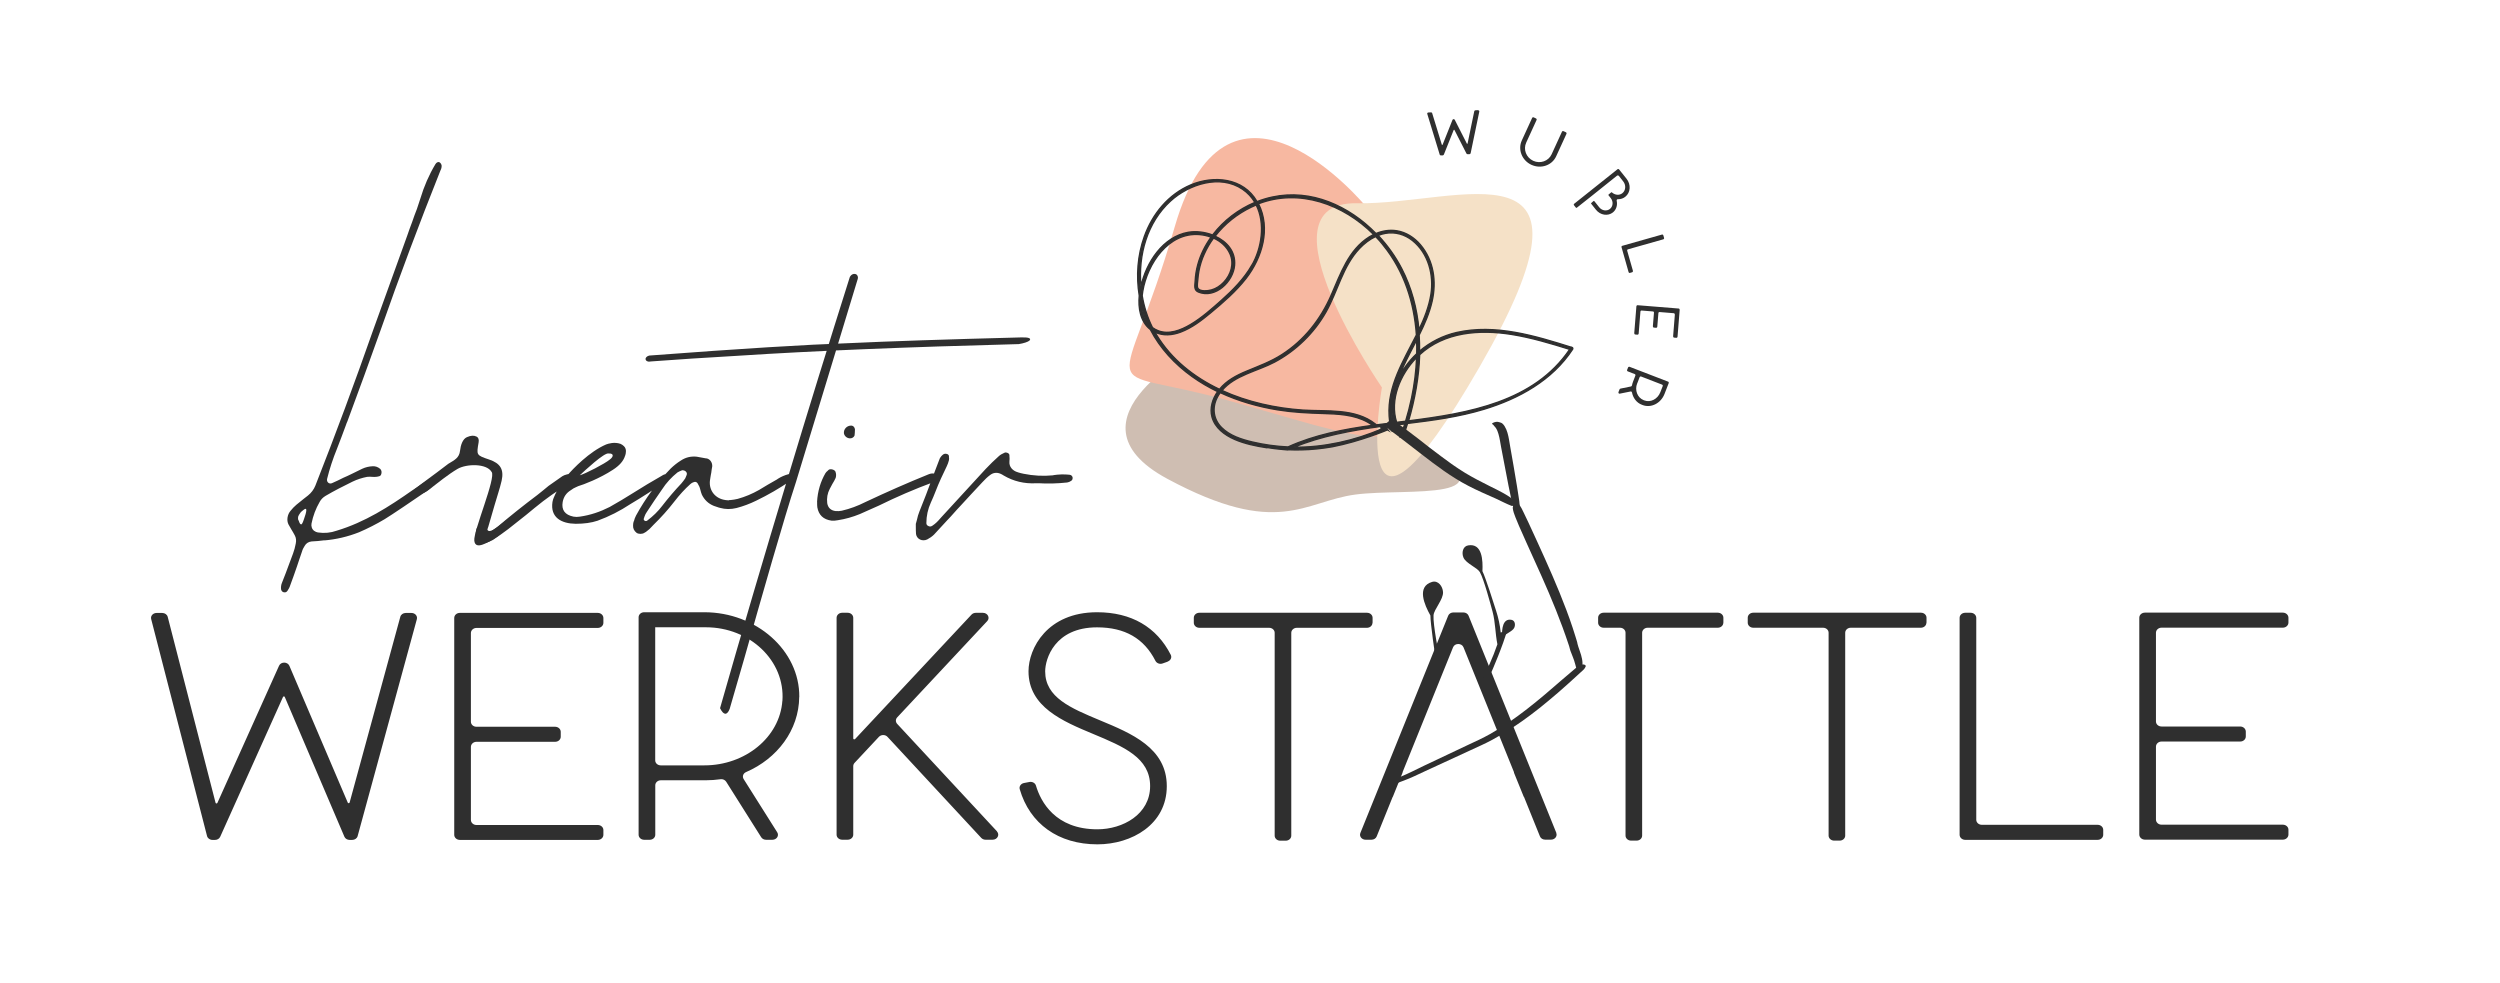 <svg xmlns="http://www.w3.org/2000/svg" xmlns:xlink="http://www.w3.org/1999/xlink" id="Ebene_1" data-name="Ebene 1" viewBox="0 0 384 151"><defs><style> .cls-1 { fill: #2f2f2f; } .cls-1, .cls-2, .cls-3, .cls-4, .cls-5 { stroke-width: 0px; } .cls-2 { fill: #cfbeb2; } .cls-6 { clip-path: url(#clippath-2); } .cls-3 { fill: #f5e1c7; } .cls-4, .cls-7 { fill: none; } .cls-8 { clip-path: url(#clippath-1); } .cls-9 { clip-path: url(#clippath-4); } .cls-5 { fill: #f7b8a1; } .cls-10 { clip-path: url(#clippath); } .cls-11 { clip-path: url(#clippath-3); } .cls-12 { clip-path: url(#clippath-5); } .cls-7 { stroke: #2f2f2f; stroke-miterlimit: 10; stroke-width: .21px; } </style><clipPath id="clippath"><rect class="cls-4" x="-73.73" y="-8.32" width="522.46" height="174.65"></rect></clipPath><clipPath id="clippath-1"><rect class="cls-4" x="23.21" y="16.91" width="328.36" height="112.8"></rect></clipPath><clipPath id="clippath-2"><rect class="cls-4" x="161.64" y="11.99" width="65.9" height="60.81"></rect></clipPath><clipPath id="clippath-3"><rect class="cls-4" x="161.64" y="11.99" width="65.9" height="60.81"></rect></clipPath><clipPath id="clippath-4"><rect class="cls-4" x="192.28" y="18.05" width="57.74" height="58.43"></rect></clipPath><clipPath id="clippath-5"><rect class="cls-4" x="192.28" y="18.05" width="57.74" height="58.43"></rect></clipPath></defs><g class="cls-10"><g class="cls-8"><path class="cls-2" d="m184.52,53.19s-22.25,11.2-5.21,20.36c17.04,9.16,21,3.45,28.9,2.41,7.89-1.04,25.08,1.36,10.09-7.95-14.99-9.32-22.6-3.77-28.11-12.82-5.5-9.05-5.67-2.01-5.67-2.01"></path><g class="cls-6"><g class="cls-11"><path class="cls-5" d="m209.75,31.65s-20.99-25.42-29.28,3.08c-8.29,28.5-12.88,20.91,8.13,26.77,21.02,5.86,29.14,9.98,29.96-3.15.82-13.13-8.81-26.7-8.81-26.7"></path></g></g><g class="cls-9"><g class="cls-12"><path class="cls-3" d="m212.26,59.51s-19.65-28.57-3.85-28.29c15.8.28,39.61-10.85,18.88,25.09s-15.03,3.2-15.03,3.2"></path></g></g><path class="cls-1" d="m64.03,95.1c.13-.48-.27-.95-.83-.95h-.88c-.39,0-.74.24-.83.58l-7.79,28.54c-.04.12-.23.14-.28.02l-8.97-21.02c-.28-.65-1.3-.66-1.59-.01l-9.47,21.07c-.05.12-.25.11-.28-.02l-7.35-28.56c-.09-.35-.43-.6-.83-.6h-.88c-.55,0-.96.46-.83.94l8.58,33.32c.09.35.43.6.83.6h.4c.35,0,.66-.19.79-.48l9.65-21.48c.05-.11.23-.11.27,0l9.16,21.47c.13.3.45.49.8.49h.4c.39,0,.74-.24.83-.58l9.1-33.33Zm28.65,33.14v-.75c0-.43-.39-.77-.86-.77h-18.63c-.48,0-.86-.35-.86-.78v-11.22c0-.43.39-.78.86-.78h12.08c.48,0,.86-.35.86-.78v-.75c0-.43-.39-.78-.86-.78h-12.08c-.48,0-.86-.34-.86-.77v-13.63c0-.43.39-.78.86-.78h18.63c.47,0,.86-.35.86-.78v-.75c0-.43-.39-.78-.86-.78h-21.19c-.48,0-.86.35-.86.78v33.31c0,.43.39.78.86.78h21.19c.47,0,.86-.35.86-.78m27.49-20.58c-.4,5.61-5.72,9.91-11.97,9.91h-6.71c-.47,0-.85-.34-.85-.77v-20.44h7.78c6.75,0,12.19,5.13,11.76,11.29m2.59-.58c.07-7.16-6.62-13.02-14.58-13.02h-9.25c-.47,0-.85.34-.85.77v33.41c0,.42.38.77.85.77h.86c.47,0,.85-.34.85-.77v-7.6c0-.42.38-.77.85-.77h6.92c.76,0,1.52-.06,2.25-.16.35-.05.69.1.87.38l5.38,8.53c.15.24.44.39.74.39h.98c.65,0,1.07-.63.74-1.15l-5.16-8.18c-.24-.39-.07-.88.38-1.07,4.79-2.07,8.11-6.45,8.16-11.53m30.39,20.65l-15.34-16.52c-.27-.29-.27-.71,0-1l13.83-14.79c.47-.5.07-1.27-.66-1.27h-1.09c-.26,0-.5.1-.66.27l-17.89,19.12c-.1.1-.28.04-.28-.09v-18.53c0-.43-.38-.78-.86-.78h-.84c-.48,0-.86.35-.86.78v33.31c0,.43.39.77.86.77h.84c.48,0,.86-.35.86-.77v-10.53c0-.18.07-.36.2-.5l3.74-4c.35-.37.98-.37,1.32,0l14.4,15.52c.17.18.41.28.66.28h1.09c.73,0,1.13-.77.66-1.27m26.23-26.1c.46-.16.67-.63.47-1.03-2.17-4.28-6.07-6.54-11.32-6.54-7.67,0-10.53,5.56-10.53,9.07,0,5.48,5.27,7.68,9.92,9.62,4.7,1.96,8.76,3.66,8.76,8.01s-4.2,6.64-8.1,6.64c-6.49,0-8.71-4.26-9.44-6.72-.12-.39-.55-.63-.99-.55l-.84.16c-.48.09-.78.52-.66.94,1.54,5.33,5.95,8.48,11.93,8.48,5.3,0,10.66-3.07,10.66-8.94s-5.44-8.1-10.24-10.1c-4.53-1.89-8.44-3.52-8.44-7.53,0-1.88,1.43-6.76,7.97-6.76,4.27,0,7.21,1.69,8.97,5.15.19.37.67.55,1.09.4l.79-.28Zm31.47-5.95v-.77c0-.42-.38-.77-.85-.77h-25.76c-.47,0-.85.34-.85.77v.77c0,.42.38.77.85.77h10.72c.47,0,.85.34.85.77v31.16c0,.42.38.77.85.77h.85c.47,0,.85-.34.85-.77v-31.16c0-.42.38-.77.85-.77h10.77c.47,0,.85-.34.85-.77m28.25,32.29l-13.49-33.38c-.12-.3-.44-.5-.8-.5h-1.53c-.36,0-.68.2-.8.5l-13.49,33.38c-.2.5.21,1.03.8,1.03h.91c.36,0,.68-.2.8-.51l2.44-6.04s.03-.03.04-.05l1.5-3.72s0-.04,0-.07l7.75-19.17c.27-.67,1.33-.67,1.6,0l7.75,19.17s0,.07.01.11l1.49,3.67s.04.03.05.05l2.44,6.04c.12.31.44.51.8.51h.91c.59,0,1-.53.8-1.03m25.67-32.29v-.77c0-.42-.38-.77-.85-.77h-17.54c-.47,0-.85.34-.85.77v.77c0,.42.38.77.85.77h2.51c.47,0,.85.34.85.77v31.16c0,.42.38.77.85.77h.85c.47,0,.85-.34.85-.77v-31.16c0-.42.38-.77.85-.77h10.77c.47,0,.85-.34.85-.77m31.21,0v-.77c0-.42-.38-.77-.85-.77h-25.76c-.47,0-.85.34-.85.77v.77c0,.42.38.77.85.77h10.72c.47,0,.85.34.85.77v31.16c0,.42.38.77.85.77h.85c.47,0,.85-.34.85-.77v-31.16c0-.42.38-.77.85-.77h10.77c.47,0,.85-.34.85-.77m27.16,32.56v-.75c0-.43-.39-.77-.86-.77h-17.78c-.48,0-.86-.35-.86-.77v-31.02c0-.43-.39-.78-.86-.78h-.84c-.48,0-.86.35-.86.78v33.32c0,.43.39.78.86.78h20.34c.48,0,.86-.35.86-.78m8.1-2.32v-11.22c0-.43.39-.78.86-.78h12.08c.48,0,.86-.35.86-.78v-.75c0-.43-.39-.78-.86-.78h-12.08c-.48,0-.86-.34-.86-.77v-13.63c0-.43.39-.78.86-.78h18.63c.47,0,.86-.35.86-.78v-.75c0-.43-.39-.78-.86-.78h-21.19c-.48,0-.86.35-.86.78v33.31c0,.43.39.78.86.78h21.19c.47,0,.86-.35.86-.78v-.75c0-.43-.39-.77-.86-.77h-18.63c-.48,0-.86-.35-.86-.78"></path><path class="cls-1" d="m140.67,80.49h0v.44c0,.36,0,.71.03,1.1.12.8.98,1.18,1.72.83.38-.21.74-.44,1.04-.74.68-.74,1.34-1.45,2.02-2.19.36-.38.71-.74,1.04-1.13.33-.36.62-.71.95-1.04,1.16-1.25,2.28-2.49,3.44-3.71.36-.39.74-.77,1.19-1.1.44-.33.95-.42,1.51-.21.21.09.39.18.56.3,1.51.89,3.17,1.28,4.95,1.19.45,0,.89,0,1.33.03h1.25c.74-.03,1.48-.06,2.22-.15.21-.03.42-.12.59-.24.21-.12.27-.3.24-.56-.06-.21-.21-.36-.47-.39-.83-.09-1.66-.06-2.46.06-.03.03-.06.03-.09.03-1.51.15-3.03.06-4.51-.24-.27-.06-.56-.12-.83-.21-.03-.03-.06-.03-.09-.03-.71-.21-1.34-.8-1.25-1.66.03-.27.03-.56,0-.83v-.12c0-.3-.47-.5-.74-.39-.09.03-.15.09-.24.12-.21.09-.42.21-.59.36-.74.65-1.42,1.33-2.08,2.02-1.36,1.48-2.73,2.97-4.06,4.42-.92.98-1.81,1.96-2.7,2.94-.09.09-.18.21-.27.3-.33.39-.68.74-1.13,1.04-.21.15-.39.18-.59.09-.24-.09-.36-.24-.36-.47,0-1.1.24-2.17.68-3.14.27-.56.5-1.16.74-1.75.5-1.31,1.1-2.58,1.72-3.86.15-.3.24-.59.33-.92.03-.15.03-.33,0-.47v-.15c-.03-.33-.5-.44-.77-.33-.3.18-.5.42-.65.71l-1.16,3.03c-.62,1.69-1.27,3.41-1.96,5.1-.15.39-.3.83-.38,1.28-.06.21-.12.44-.18.65m-11.03-13.91h0c.09.39.44.71.89.74.33.03.65-.18.74-.44.03-.3.06-.59.06-.92,0-.03,0-.09-.03-.15-.03-.03-.03-.09-.06-.15-.12-.21-.3-.3-.5-.3-.68,0-1.19.59-1.1,1.22m-4.12,10.5h0v.18c0,.21,0,.42.03.65.21,1.19.92,1.87,2.17,2.05.33.03.62,0,.95-.06,1.19-.18,2.31-.5,3.41-.95.98-.42,1.96-.86,2.94-1.31,2.7-1.33,5.46-2.52,8.27-3.56.21-.09.39-.18.53-.33.18-.15.24-.36.21-.59-.06-.21-.21-.36-.44-.42-.33-.06-.62-.03-.92.09-3.29,1.33-6.52,2.76-9.73,4.27-1.16.59-2.37,1.04-3.62,1.33-.33.06-.62.09-.95.06-.74-.09-1.18-.5-1.3-1.22-.09-.77.03-1.51.39-2.19.15-.27.27-.5.41-.77.18-.3.36-.59.5-.92.09-.3.09-.62-.03-.95-.12-.33-.86-.53-1.1-.24-.03.03-.09.09-.12.12-.12.09-.24.21-.33.36-.74,1.28-1.19,2.76-1.28,4.39m-25.59-21.56c3.94-.3,8.48-.59,13.64-.89,11.33-.74,25.65-1.33,42.94-1.78.74-.12,1.42-.33,1.66-.56.27-.33-.15-.5-1.25-.47-11.42.3-20.32.59-26.63.89-6.26.21-16.43.83-30.55,1.9-.36.09-.59.33-.56.56.03.27.36.44.74.36m31.85-12.66c.09-.33-.03-.62-.24-.74-.33-.15-.74-.03-.98.42-3.26,10.32-6.47,20.67-9.58,31.02-3.53,11.71-7,23.43-10.35,35.2.21.44.5.86.86.86.36-.06.65-.71.71-1.07.36-1.22,1.07-3.74,2.17-7.5,2.61-9.25,6.11-21.53,7.92-27.02,1.57-5.19,3.17-10.38,4.74-15.57,1.57-5.19,3.17-10.41,4.74-15.6m-26.96,29.36h0c.47-.03.8.33.71.65-.03.06-.03.12-.06.18-.06.15-.12.27-.18.42-.18.27-.39.53-.59.77-1.04,1.1-2.02,2.25-2.94,3.44-.65.86-1.42,1.6-2.28,2.25-.09.09-.21.09-.3.09-.27-.09-.33-.24-.21-.5.03-.06.03-.12.06-.18.09-.27.21-.5.36-.71.74-1.16,1.54-2.31,2.34-3.47.65-1.01,1.45-1.87,2.37-2.61.21-.12.41-.21.56-.27.06-.03.12-.03.15-.06m7.15,4.63h0c-.12-.03-.21-.03-.27-.03-.12-.03-.21-.03-.24-.03-1.51-.21-2.52-1.42-2.37-2.94.03-.21.06-.39.09-.59.03-.12.03-.24.06-.36.03-.09.03-.21.06-.3.03-.33.09-.65.15-.98.03-.59-.33-1.1-.83-1.22h-.09c-.5-.09-.98-.18-1.48-.27-.92-.09-1.72.12-2.46.62-.53.33-1.04.74-1.51,1.19-2.11,2.17-3.88,4.57-5.34,7.24-.15.27-.24.56-.33.89h-.03c-.06.21-.09.42-.09.62-.03.44.15.83.53,1.13.27.21.86.24,1.22,0,.06-.03.12-.09.21-.12.21-.15.39-.3.56-.45.21-.21.41-.44.62-.65,1.16-1.13,2.25-2.34,3.26-3.65.71-.92,1.51-1.81,2.4-2.61.15-.15.33-.24.53-.3.24-.09.41-.03.56.15.21.33.36.65.44,1.01.06.27.15.53.24.77.39.8,1.01,1.39,1.84,1.72.27.09.53.18.8.27.03,0,.09,0,.12.03.86.24,1.69.24,2.55.03,1.04-.27,2.05-.65,3.03-1.13,1.84-.89,3.59-1.9,5.28-3.06.09-.06.15-.15.21-.24.15-.21.15-.39.03-.59-.15-.18-.33-.24-.56-.18-.56.15-1.13.39-1.63.71-.03.03-.09.06-.12.09-.5.27-.98.56-1.45.83-.45.27-.89.53-1.33.8-1.04.59-2.11,1.04-3.26,1.36-.39.09-.74.15-1.07.18-.12,0-.24,0-.33.03m-18.24-6.26h0c-.74.64-3.82,2.22-4.63,2.43.74-.68,3.8-3.56,4.45-3.35.84-.03.74.51.18.92m-5.25,9.88h0c1.27,0,2.4-.15,3.35-.47,1.78-.65,3.47-1.51,5.04-2.55,1.9-1.13,3.74-2.31,5.54-3.59.15-.09.3-.24.42-.39.03-.09.06-.21.06-.3s-.03-.15-.09-.24c-.09-.09-.21-.12-.33-.12-.27.03-.53.12-.74.27-1.51.86-3,1.75-4.45,2.67-1.16.74-2.37,1.45-3.59,2.14-1.45.74-2.96,1.25-4.57,1.48-.33.06-.65.06-.98,0-1.33-.27-1.87-1.04-1.66-2.25.15-.8.56-1.39,1.25-1.81.27-.21.53-.36.74-.44.21-.09.33-.15.39-.18.83-.24,3.32-1.19,5.34-2.52,1.01-.65,1.63-1.36,1.87-2.17t.03-.06c.09-.33.24-.95-.21-1.39-.15-.15-.33-.27-.53-.36-.95-.33-1.87-.03-2.2.09-2.58,1.1-5.13,3.77-5.96,4.75-.47.59-1.51,1.99-2.11,3.47-.06.12-.12.33-.18.62-.36,2.4,1.39,3.32,3.56,3.35m-15.24.83c-.09.33-.12.62-.12.95,0,.8.65,1.42,1.48,1.19h.03c.39-.12.77-.3,1.16-.5.8-.53,1.6-1.1,2.34-1.66.92-.71,1.81-1.42,2.73-2.16.44-.36.86-.71,1.3-1.07,1.75-1.45,3.59-2.73,5.52-3.89.09-.06.15-.12.24-.21.15-.18.21-.39.15-.59-.12-.33-.47-.56-.71-.53-.09.03-.15.03-.24.06-.27.06-.47.15-.68.27-.71.48-1.42.98-2.11,1.48-.27.21-1.42,1.19-1.75,1.42-2.05,1.54-4.06,3.14-6.02,4.8-.21.18-.45.33-.65.47-.06.03-.12.06-.15.09-.09.06-.18.09-.27.12h-.03c-.24.09-.41.03-.56-.12-.03-.09-1.37-1.16-1.66-.12m-27.4-1.66h0c0-.09,0-.21.03-.3.09-.27.39-.62.42-.68.15-.09.59-.59.77-.47.09.09.06.36-.06.8-.03.06-.09.3-.24.74-.18.56-.33.83-.42.83-.3,0-.33-.56-.47-.71-.03-.06-.03-.12-.03-.21m4.06,3.38h0c1.78-.15,3.56-.56,5.31-1.25,1.35-.58,2.66-1.25,3.92-2,.93-.55,4.94-3.27,6.06-4.05.29-.2.58-.41.87-.62.82-.58,0-1.54-.53-1.19-.68.44-1.37.92-2.05,1.36-3.68,2.58-7.35,4.95-11.71,6.26-.92.33-1.9.42-2.88.27-.21-.03-.39-.12-.56-.24-.36-.24-.5-.74-.42-1.13.24-1.19.65-2.28,1.25-3.32.21-.39.5-.68.89-.92,1.36-.8,2.76-1.51,4.15-2.19.74-.36,1.48-.59,2.25-.74.27-.03.53-.03.8,0,.41.03.8,0,1.13-.12.09-.03.18-.12.21-.21.15-.33.09-.68-.12-.89-.36-.3-.74-.44-1.19-.41-.56.03-1.07.15-1.57.38-.53.27-1.07.53-1.63.8-.41.21-.83.39-1.28.59-.56.3-1.16.56-1.75.83-.21.09-.42.06-.59-.09-.15-.15-.21-.36-.15-.59.39-1.57.89-3.08,1.51-4.6.47-1.22.95-2.46,1.39-3.68.06-.18.12-.36.21-.53,1.75-4.68,3.44-9.37,5.13-14.09,2.88-8.22,5.93-16.34,9.16-24.44.15-.27.21-.57.18-.83-.09-.33-.36-.56-.62-.45-.15.06-.24.15-.33.3-.98,1.63-1.75,3.41-2.31,5.28-.18.53-.36,1.07-.53,1.6-.27.68-.51,1.34-.74,2.02-.27.68-.5,1.36-.74,2.05-.12.3-3.94,10.88-5.22,14.47-2.82,8.04-5.78,16.04-8.9,23.96-.24.59-.62,1.1-1.13,1.51-.21.18-.44.36-.68.53-.36.3-.71.59-1.1.89-.33.27-.62.59-.89.92-.5.56-.65,1.48-.33,2.1.15.27.3.5.44.77.18.3.36.59.53.92.21.39.24.8.15,1.25-.09.53-.24,1.04-.42,1.54-.39,1.01-.74,2.02-1.13,3.03-.21.5-.38,1.01-.59,1.51-.12.3-.15.62-.12.95.06.24.18.39.39.45.27.06.44,0,.59-.21.18-.27.33-.53.42-.83.36-.98.71-1.93,1.04-2.91.27-.77.5-1.54.77-2.28.09-.33.24-.62.42-.89.21-.38.56-.62,1.04-.68.68-.03,1.34-.09,1.99-.18"></path><path class="cls-1" d="m76.42,82.4c-1.39.85-3.41,2.23-3.57.64-.15-1.46,3.39-9.73,2.66-10.55-.77-1.34-3.88-1.26-5.24-.46-1.37.8-3.13,2.21-4.49,3.27-.4.32-.78.46-1.21.57-1,.28-1.51-.2-.83-.77,1-.83,2.56-1.89,5.12-3.86.97-.59,1.68-.91,1.8-2,.1-.89.41-1.81,1.05-2.09.64-.28,1.09-.29,1.49-.09.27.13.39.43.32.86-.34,2-.38,1.99,1.63,2.67,1.69.57,2.29,1.51,1.9,3.25-.29,1.27-.74,2.51-1.09,3.77-.31,1.1-.97,3.34-.97,3.34,0,0-.41.85.22.74.49-.18,1.61-1.03,1.98-1.34,2.79-2.33-.78,2.06-.78,2.06"></path><path class="cls-1" d="m242.87,103.13h0c.03-.21.1-.37.15-.57.06-.24.05-.5.05-.75-.01-.41-.11-.82-.22-1.22-.16-.58-.41-1.13-.55-1.71-.02-.09,0,.07,0-.01-.01-.12-.05-.23-.08-.35-.07-.24-.14-.48-.22-.72-.14-.46-.29-.92-.44-1.38-.3-.92-.63-1.83-.97-2.74-1.34-3.56-2.9-7.04-4.48-10.5-.44-.96-.89-1.93-1.33-2.89-.23-.49-.46-.98-.7-1.47-.24-.49-.46-1.03-.85-1.42-.3-.31-.9.31-.87.62.05.51.23.96.41,1.43.18.45.36.89.55,1.33.38.87.76,1.74,1.16,2.61.78,1.71,1.56,3.42,2.32,5.14,1.53,3.43,2.96,6.91,4.14,10.48.07.22.14.4.18.61.02.11.06.21.09.32.11.3.23.6.35.9.16.39.3.79.4,1.2.05.21.11.42.17.63"></path><path class="cls-1" d="m232.67,77.63c-.03.07-.06.14-.13.22-.08.08-.06.18.24.15.29-.03.52-.14.6-.24.1-.12.03-.26.02-.39-.01-.14-.02-.28-.04-.42-.04-.26-.08-.52-.12-.79-.08-.51-.15-1.02-.24-1.53-.17-1.01-.34-2.03-.51-3.04-.16-.99-.35-1.98-.52-2.97-.13-.72-.21-1.43-.42-2.14-.1-.35-.24-.69-.45-1.03-.09-.14-.2-.28-.35-.41-.07-.06-.19-.11-.32-.15-.04-.01-.09-.03-.14-.04-.03,0-.23-.06-.17-.04-.37-.11-1.22.25-.86.36-.05-.01.03.02.05.04.02.02.04.04.06.05.05.06.07.11.13.17.12.11.21.23.29.35.18.28.28.58.37.87.2.67.28,1.36.41,2.03.37,1.96.75,3.92,1.13,5.89.11.57.23,1.13.35,1.7.06.29.12.57.18.86.03.14.07.27.11.4.02.07.04.14.06.2.02.07,0,.17.11.23.27-.1.54-.2.82-.3-.1-.04-.15-.08-.2-.14-.08-.08-.43.06-.45.1"></path><path class="cls-1" d="m232.68,77.01c-.52-.56-1.22-.96-1.88-1.33-.63-.35-1.29-.67-1.94-.99-1.3-.65-2.59-1.31-3.83-2.06-2.51-1.54-4.81-3.38-7.12-5.19-.65-.51-1.3-1-1.96-1.49-.34-.25-.69-.51-1.04-.75-.38-.27-.71-.53-1.18-.61-.35-.06-.97.46-.76.85.09.16.18.34.32.47.13.12.3.22.45.33.32.24.64.47.95.71.59.45,1.18.91,1.77,1.36,1.18.91,2.35,1.83,3.55,2.73,1.17.88,2.37,1.73,3.62,2.5,1.26.79,2.58,1.45,3.94,2.07.74.33,1.48.65,2.22.99.79.37,1.57.78,2.38,1.1.28.11.74-.43.51-.67"></path><path class="cls-1" d="m242.97,102.95c0-.3-.34-.31-.54-.21"></path><path class="cls-1" d="m213.3,121.15c.63-.64,1.53-.96,2.35-1.26,1.11-.41,2.17-.94,3.25-1.44,2.31-1.06,4.61-2.12,6.92-3.19,1.13-.53,2.28-1.02,3.38-1.62,1.05-.57,2.08-1.18,3.08-1.84,1.93-1.26,3.78-2.67,5.55-4.15,1-.83,1.99-1.68,2.95-2.55.47-.43.95-.86,1.42-1.29.24-.22.49-.44.73-.67.14-.12.28-.24.4-.38.1-.11.16-.26.23-.39.07-.14-.11-.25-.21-.28-.17-.06-.38-.03-.54.04-.3.14-.55.3-.81.52-.24.2-.48.41-.73.62-.45.38-.9.77-1.35,1.15-.88.76-1.76,1.53-2.65,2.28-1.77,1.49-3.59,2.94-5.5,4.24-.94.64-1.91,1.25-2.9,1.81-1.08.61-2.2,1.12-3.32,1.64-2.29,1.08-4.57,2.16-6.85,3.24-1.19.57-2.37,1.19-3.58,1.68-.49.2-.98.4-1.43.67-.45.27-.88.57-1.13,1.05-.08.15.17.24.26.25.18.02.35-.03.48-.16"></path><path class="cls-1" d="m231.48,96.84c-.48,1.96-2.39,6.46-2.6,6.84-.52.94-1.55,1.24-1.49,1.15,1.04-1.89,1.91-3.83,2.61-5.87-.34-1.67-.3-3.34-.74-5-.27-1.01-1.35-5.04-1.95-6.08-.41-.7-2.13-1.33-2.52-2.23-.31-.72-.12-1.74.72-1.88,2.19-.37,2.27,2.35,2.19,3.96.48.96,1.77,5.04,2.1,6.08.34,1.04.6,2.23.71,3.34"></path><path class="cls-1" d="m221.24,101.74c-.23-1.17-1.15-5.85-1.05-7.23.07-.93,1.52-2.43,1.46-3.56-.05-.89-.74-1.84-1.68-1.57-2.43.72-1.16,3.55-.26,5.16,0,1.22.71,6.07.89,7.3"></path><path class="cls-1" d="m229.58,101.59c.19-.63.96-3.16,1.37-3.81.27-.44,1.38-.79,1.64-1.36.21-.45.12-1.1-.41-1.21-1.38-.28-1.49,1.44-1.47,2.46-.32.6-1.23,3.15-1.46,3.8"></path><path class="cls-1" d="m241.1,53.67c-5.46,8.08-15.53,9.81-24.74,10.97.96-3.28,1.59-6.72,1.7-10.16,3.8-3.5,9.18-3.9,14.13-3.11,3.04.49,5.99,1.38,8.92,2.29m-23.15-3.01c-.29-3.26-1.12-6.45-2.65-9.41-.94-1.82-2.17-3.55-3.62-5.09.36-.14.74-.25,1.13-.32,1.48-.26,2.98.17,4.15,1.11,2.44,1.95,3.31,5.32,2.82,8.31-.31,1.89-1.01,3.66-1.84,5.4m-5.47-12.98c3.21,3.98,4.74,8.8,5.08,13.77-2,4-4.48,7.85-4.19,12.46.02.36.07.73.13,1.09-.52.06-1.04.13-1.54.19-.18.02-.37.05-.55.07-.06-.05-.12-.1-.18-.15-3.09-2.43-7.44-1.88-11.11-2.12-4.15-.28-8.51-1.22-12.42-3.01,1.95-2.35,5.45-2.97,8.07-4.36,3.29-1.75,6.06-4.45,7.9-7.69,1.81-3.19,2.57-7.04,5.15-9.76.71-.75,1.54-1.4,2.48-1.84.42.43.81.88,1.19,1.35m-1.49-1.66c-.22.11-.44.23-.66.36-3.21,2.01-4.42,5.67-5.86,8.96-1.63,3.73-4.14,6.93-7.59,9.14-1.7,1.09-3.55,1.76-5.4,2.53-1.57.65-3.1,1.46-4.17,2.79-3.91-1.86-7.35-4.57-9.64-8.32-.09-.15-.19-.31-.28-.47,1.23.61,2.67.49,3.96,0,1.73-.65,3.21-1.8,4.62-2.97,1.94-1.61,3.87-3.28,5.43-5.28,2.47-3.19,3.82-7.68,1.9-11.46,6.28-2.41,13.05.07,17.68,4.71m-18.73,4.76c-1.19,2.06-2.89,3.78-4.65,5.35-1.5,1.33-3.04,2.71-4.77,3.73-1.44.85-3.26,1.58-4.92.95-.34-.13-.64-.3-.9-.49-.76-1.52-1.29-3.18-1.58-4.9.02-.24.05-.47.09-.69.71-4.21,3.91-9.08,8.7-8.7.6.05,1.21.18,1.79.4-.92,1.28-1.64,2.72-2.05,4.25-.22.8-.35,1.63-.39,2.46-.04.71-.24,1.42.5,1.72,2.59,1.05,5.33-1.59,5.55-4.08.2-2.14-1.19-3.68-2.99-4.5,1.46-1.89,3.39-3.42,5.53-4.45.26-.12.52-.24.78-.35,1.43,2.83.86,6.65-.69,9.32m-5.85-4.21c1.09.49,2.02,1.3,2.51,2.41.68,1.52.15,3.23-.97,4.39-.51.53-1.14.96-1.86,1.16-.53.15-1.8.31-2.11-.28-.15-.29-.01-1.03.01-1.35.03-.43.09-.85.16-1.27.17-.89.44-1.76.81-2.58.39-.88.87-1.71,1.44-2.48m6.34-5.48c-2.52,1.06-4.78,2.78-6.44,4.94-.02.02-.03.05-.05.07-1.21-.47-2.57-.62-3.74-.42-3.86.67-6.45,4.59-7.27,8.3-.45-4.82.97-9.85,4.54-13.1,2.84-2.59,7.62-4.16,11.07-1.81.81.55,1.43,1.24,1.89,2.02m-17.26,16.4c.04.13.07.25.11.38.15.48.32.96.51,1.42-.32-.54-.52-1.15-.62-1.8m11.94,12.82c2.8,1.3,5.82,2.16,8.85,2.65,2.29.37,4.58.48,6.89.55,2.33.07,4.84.17,6.92,1.34.26.15.51.31.74.48-4.44.61-8.9,1.46-12.99,3.32-1.84-.08-3.68-.34-5.47-.76-1.69-.4-3.49-.97-4.74-2.23-1.23-1.23-1.47-2.97-.71-4.51.15-.31.32-.59.51-.85m11.36,8.38c3.98-1.68,8.98-2.61,13.24-3.18.15.13.04.24.17.38-4.04,1.79-8.99,2.87-13.4,2.8m14.98-5.92c.02.73.13,1.45.34,2.15-.07,0-.14.02-.21.03-.13-.72-.17-1.45-.13-2.18m.91-4.33c.28-.79.61-1.57.96-2.32.6-1.3,1.29-2.58,1.95-3.86.03.69.04,1.38.02,2.07-1.24,1.16-2.25,2.55-2.93,4.11m2.88-3.49s.02-.02.03-.03c-.08,2.1-.35,4.19-.78,6.23-.25,1.2-.56,2.38-.91,3.55-.46.06-.92.11-1.38.17-1.08-3.45.52-7.33,3.04-9.92m-2.91,10.3c.37-.04.75-.09,1.12-.13-.15.49-.31.97-.47,1.45-.27-.43-.48-.87-.65-1.31m26.8-11.88c-5.65-1.78-11.76-3.65-17.71-2.3-2.1.48-4.07,1.48-5.7,2.87.01-.83,0-1.65-.06-2.47.83-1.66,1.57-3.36,1.99-5.18.7-3.04.26-6.29-1.81-8.71-.92-1.08-2.18-1.9-3.6-2.13-1.1-.18-2.2,0-3.21.42-4.14-4.24-9.95-6.89-15.9-5.61-.81.17-1.6.41-2.37.71-.01-.02-.02-.03-.03-.05-2.09-3.6-6.59-4.01-10.14-2.52-3.44,1.45-5.9,4.46-7.14,7.92-1.04,2.89-1.28,6.06-.78,9.1-.18,1.85.15,3.98,1.7,5.19,1.49,2.89,3.77,5.33,6.42,7.23,1.24.89,2.55,1.65,3.92,2.31-.79,1.12-1.24,2.53-.87,3.9.46,1.68,1.94,2.77,3.47,3.44,1.57.68,3.29,1.03,4.98,1.29l.06-.04c.35.07.7.11,1.05.16.44.05.88.11,1.32.14,0,0-.01,0-.02,0,.27.02.54.05.81.07.02-.01.04-.02.06-.03.66.03,1.33.04,1.99.02,1.59-.03,3.17-.2,4.74-.47,4.3-.82,8.5-2.6,8.5-2.6l.14.08c-.06-.08-.18-.21-.25-.29.23-.11-.07-.53-.3-.42-.02.01-.07,0-.09,0-.09-.1-.39.14-.49.04.6-.08.81,0,1.41-.07.05.24.12.49.19.72.08.25.47.15.4-.1-.07-.22-.13-.45-.17-.68.09-.01.17-.02.26-.03.18.5.41.99.7,1.45-.4.14.37-.19-.02-.03.04.11.08.21.13.36.42-.17-.32.16.12.02,0,0,0,.01.01.02.11.15.32.13.38-.05.01-.04.03-.08.04-.11.02,0,.04-.01.06-.02.18-.06.18-.27.07-.37.17-.5.33-1.01.49-1.51,3.96-.48,7.92-1.02,11.72-2.17,5.37-1.63,10.5-4.44,13.64-9.23.07-.12,0-.26-.12-.3"></path><path class="cls-7" d="m241.1,53.67c-5.46,8.08-15.53,9.81-24.74,10.97.96-3.28,1.59-6.72,1.7-10.16,3.8-3.5,9.18-3.9,14.13-3.11,3.04.49,5.99,1.38,8.92,2.29Zm-23.15-3.01c-.29-3.26-1.12-6.45-2.65-9.41-.94-1.82-2.17-3.55-3.62-5.09.36-.14.74-.25,1.13-.32,1.48-.26,2.98.17,4.15,1.11,2.44,1.95,3.31,5.32,2.82,8.31-.31,1.89-1.01,3.66-1.84,5.4Zm-5.47-12.98c3.21,3.98,4.74,8.8,5.08,13.77-2,4-4.48,7.85-4.19,12.46.02.36.07.73.13,1.09-.52.06-1.04.13-1.54.19-.18.02-.37.05-.55.07-.06-.05-.12-.1-.18-.15-3.09-2.43-7.44-1.88-11.11-2.12-4.15-.28-8.51-1.22-12.42-3.01,1.95-2.35,5.45-2.97,8.07-4.36,3.29-1.75,6.06-4.45,7.9-7.69,1.81-3.19,2.57-7.04,5.15-9.76.71-.75,1.54-1.4,2.48-1.84.42.43.81.88,1.19,1.35Zm-1.49-1.66c-.22.11-.44.23-.66.36-3.21,2.01-4.42,5.67-5.86,8.96-1.63,3.73-4.14,6.93-7.59,9.14-1.7,1.09-3.55,1.76-5.4,2.53-1.57.65-3.1,1.46-4.17,2.79-3.91-1.86-7.35-4.57-9.64-8.32-.09-.15-.19-.31-.28-.47,1.23.61,2.67.49,3.96,0,1.73-.65,3.21-1.8,4.62-2.97,1.94-1.61,3.87-3.28,5.43-5.28,2.47-3.19,3.82-7.68,1.9-11.46,6.28-2.41,13.05.07,17.68,4.71Zm-18.73,4.76c-1.19,2.06-2.89,3.78-4.65,5.35-1.5,1.33-3.04,2.71-4.77,3.73-1.44.85-3.26,1.58-4.92.95-.34-.13-.64-.3-.9-.49-.76-1.52-1.29-3.18-1.58-4.9.02-.24.05-.47.09-.69.71-4.21,3.91-9.08,8.7-8.7.6.05,1.21.18,1.79.4-.92,1.28-1.64,2.72-2.05,4.25-.22.8-.35,1.63-.39,2.46-.04.71-.24,1.42.5,1.72,2.59,1.05,5.33-1.59,5.55-4.08.2-2.14-1.19-3.68-2.99-4.5,1.46-1.89,3.39-3.42,5.53-4.45.26-.12.52-.24.78-.35,1.43,2.83.86,6.65-.69,9.32Zm-5.85-4.21c1.09.49,2.02,1.3,2.51,2.41.68,1.52.15,3.23-.97,4.39-.51.53-1.14.96-1.86,1.16-.53.15-1.8.31-2.11-.28-.15-.29-.01-1.03.01-1.35.03-.43.09-.85.16-1.27.17-.89.44-1.76.81-2.58.39-.88.87-1.71,1.44-2.48Zm6.34-5.48c-2.52,1.06-4.78,2.78-6.44,4.94-.02.02-.03.05-.05.07-1.21-.47-2.57-.62-3.74-.42-3.86.67-6.45,4.59-7.27,8.3-.45-4.82.97-9.85,4.54-13.1,2.84-2.59,7.62-4.16,11.07-1.81.81.55,1.43,1.24,1.89,2.02Zm-17.26,16.4c.04.13.07.25.11.38.15.48.32.96.51,1.42-.32-.54-.52-1.15-.62-1.8Zm11.94,12.82c2.8,1.3,5.82,2.16,8.85,2.65,2.29.37,4.58.48,6.89.55,2.33.07,4.84.17,6.92,1.34.26.15.51.31.74.48-4.44.61-8.9,1.46-12.99,3.32-1.84-.08-3.68-.34-5.47-.76-1.69-.4-3.49-.97-4.74-2.23-1.23-1.23-1.47-2.97-.71-4.51.15-.31.32-.59.51-.85Zm11.36,8.38c3.98-1.68,8.98-2.61,13.24-3.18.15.13.04.24.17.38-4.04,1.79-8.99,2.87-13.4,2.8Zm14.98-5.92c.02.73.13,1.45.34,2.15-.07,0-.14.02-.21.03-.13-.72-.17-1.45-.13-2.18Zm.91-4.33c.28-.79.61-1.57.96-2.32.6-1.3,1.29-2.58,1.95-3.86.03.69.04,1.38.02,2.07-1.24,1.16-2.25,2.55-2.93,4.11Zm2.88-3.49s.02-.02.03-.03c-.08,2.1-.35,4.19-.78,6.23-.25,1.2-.56,2.38-.91,3.55-.46.06-.92.11-1.38.17-1.08-3.45.52-7.33,3.04-9.92Zm-2.91,10.3c.37-.04.75-.09,1.12-.13-.15.49-.31.97-.47,1.45-.27-.43-.48-.87-.65-1.31Zm26.8-11.88c-5.65-1.78-11.76-3.65-17.71-2.3-2.1.48-4.07,1.48-5.7,2.87.01-.83,0-1.65-.06-2.47.83-1.66,1.57-3.36,1.99-5.18.7-3.04.26-6.29-1.81-8.71-.92-1.08-2.18-1.9-3.6-2.13-1.1-.18-2.2,0-3.21.42-4.14-4.24-9.95-6.89-15.9-5.61-.81.17-1.6.41-2.37.71-.01-.02-.02-.03-.03-.05-2.09-3.6-6.59-4.01-10.14-2.52-3.44,1.45-5.9,4.46-7.14,7.92-1.04,2.89-1.28,6.06-.78,9.1-.18,1.85.15,3.98,1.7,5.19,1.49,2.89,3.77,5.33,6.42,7.23,1.24.89,2.55,1.65,3.92,2.31-.79,1.12-1.24,2.53-.87,3.9.46,1.68,1.94,2.77,3.47,3.44,1.57.68,3.29,1.03,4.98,1.29l.06-.04c.35.07.7.11,1.05.16.44.05.88.11,1.32.14,0,0-.01,0-.02,0,.27.02.54.05.81.07.02-.01.04-.02.06-.03.66.03,1.33.04,1.99.02,1.59-.03,3.17-.2,4.74-.47,4.3-.82,8.5-2.6,8.5-2.6l.14.08c-.06-.08-.18-.21-.25-.29.23-.11-.07-.53-.3-.42-.02.01-.07,0-.09,0-.09-.1-.39.14-.49.04.6-.08.81,0,1.41-.07.05.24.12.49.19.72.08.25.47.15.4-.1-.07-.22-.13-.45-.17-.68.09-.01.17-.02.26-.03.18.5.41.99.7,1.45-.4.14.37-.19-.02-.03.04.11.08.21.13.36.42-.17-.32.16.12.02,0,0,0,.01.01.02.11.15.32.13.38-.05.01-.04.03-.08.04-.11.02,0,.04-.01.06-.02.18-.06.18-.27.07-.37.17-.5.33-1.01.49-1.51,3.96-.48,7.92-1.02,11.72-2.17,5.37-1.63,10.5-4.44,13.64-9.23.07-.12,0-.26-.12-.3Z"></path><path class="cls-1" d="m244.84,30.85s-.04,0-.06.02c-.05.04-.11.1-.18.15-.06.06-.13.12-.18.16-.03.02-.04.04-.04.06,0,.03.03.06.03.06l.73.92c.67.84,1.83,1.02,2.6.41.52-.42.74-1.11.58-1.8-.01-.06,0-.12.04-.17.03-.04.08-.06.14-.06h0s.03,0,.05,0c.41,0,.79-.13,1.1-.38.81-.64.89-1.88.19-2.76l-1.15-1.44c-.06-.07-.15-.09-.22-.04l-6.69,5.33s-.05.05-.05.09c0,.04,0,.09.04.13l.25.32s.06.08.12.08c0,0,.02,0,.03,0,.1-.05,4.1-3.26,6.21-4.95.08-.06.21-.04.28.04l.67.85c.45.57.39,1.38-.13,1.8-.45.36-1.1.32-1.58-.09,0,0-.01-.01-.02-.02-.03-.03-.06-.06-.11-.02-.04.03-.13.1-.21.17-.08.07-.16.14-.2.17-.06.04-.02.1-.02.11l.35.44c.42.53.36,1.27-.12,1.66-.24.19-.54.26-.85.22-.31-.05-.59-.21-.8-.47l-.73-.92s-.03-.04-.06-.05c0,0-.01,0-.01,0"></path><path class="cls-1" d="m251.48,58.89l.36-.94c.04-.1.14-.15.23-.12l3.23,1.25c.09.03.13.14.09.24l-.37.94c-.41,1.05-1.51,1.61-2.46,1.24l-.1-.04c-.95-.37-1.4-1.52-.99-2.57m-.8,1.37c.16.86.7,1.6,1.52,1.91l.1.04c1.31.51,2.82-.26,3.38-1.7l.64-1.65c.04-.1,0-.21-.09-.24l-5.92-2.28c-.09-.03-.19.02-.23.11l-.14.35c-.04.1,0,.2.09.24l1.08.42c.09.03.13.14.09.24l-.36.94c-.07.18-.12.37-.16.56-.01.08-.08.14-.15.16l-1.62.33c-.06.01-.11.06-.14.12l-.16.41c-.05.14.05.27.18.25l1.69-.34c.09-.02.17.04.19.14m6.6-11.98l-.27,3.37c0,.1.06.19.15.2l.35.03c.09,0,.17-.07.18-.17l.33-4.13c0-.1-.06-.19-.15-.2l-6.32-.51c-.09,0-.17.07-.18.17l-.33,4.13c0,.1.06.19.15.2l.35.03c.09,0,.17-.07.18-.17l.27-3.37c0-.1.09-.18.18-.17l1.75.14c.09,0,.16.1.15.2l-.17,2.08c0,.1.06.19.15.2l.35.03c.09,0,.17-.07.18-.17l.17-2.08c0-.1.09-.18.18-.17l2.18.18c.09,0,.16.1.15.2m-6.42-6.71l-.88-3.08c-.03-.1.02-.2.11-.22l5.44-1.54c.09-.03.14-.13.11-.23l-.11-.37c-.03-.1-.12-.16-.21-.13l-6.1,1.73c-.09.02-.14.12-.11.22l1.08,3.81c.03.1.12.16.21.13l.34-.1c.09-.03.14-.13.11-.23m-10.2-21.04c.04-.09,0-.19-.1-.24l-.35-.16c-.1-.04-.2-.01-.24.08l-1.59,3.47c-.48,1.05-1.75,1.5-2.83,1-1.08-.5-1.56-1.75-1.07-2.8l1.59-3.47c.04-.09,0-.19-.1-.24l-.34-.16c-.1-.04-.21,0-.24.08l-1.59,3.47c-.64,1.39.02,3.07,1.48,3.74,1.46.67,3.16.09,3.8-1.31l1.59-3.47Zm-13.59-3.63l-.39.02c-.09,0-.16.06-.18.14l-1.03,4.97c-.01.05-.09.06-.11.01l-1.86-3.66c-.07-.14-.29-.13-.35.02l-1.52,3.82s-.1.05-.11,0l-1.49-4.86c-.02-.08-.1-.13-.19-.12l-.39.02c-.12,0-.21.11-.17.22l1.91,6.25c.02.08.1.13.19.12h.28c.08-.02.14-.06.17-.13l1.51-3.78s.09-.05.11,0l1.85,3.63c.03.06.1.1.18.1h.28c.09-.02.16-.08.18-.15l1.33-6.4c.02-.11-.07-.21-.19-.2"></path></g></g></svg>